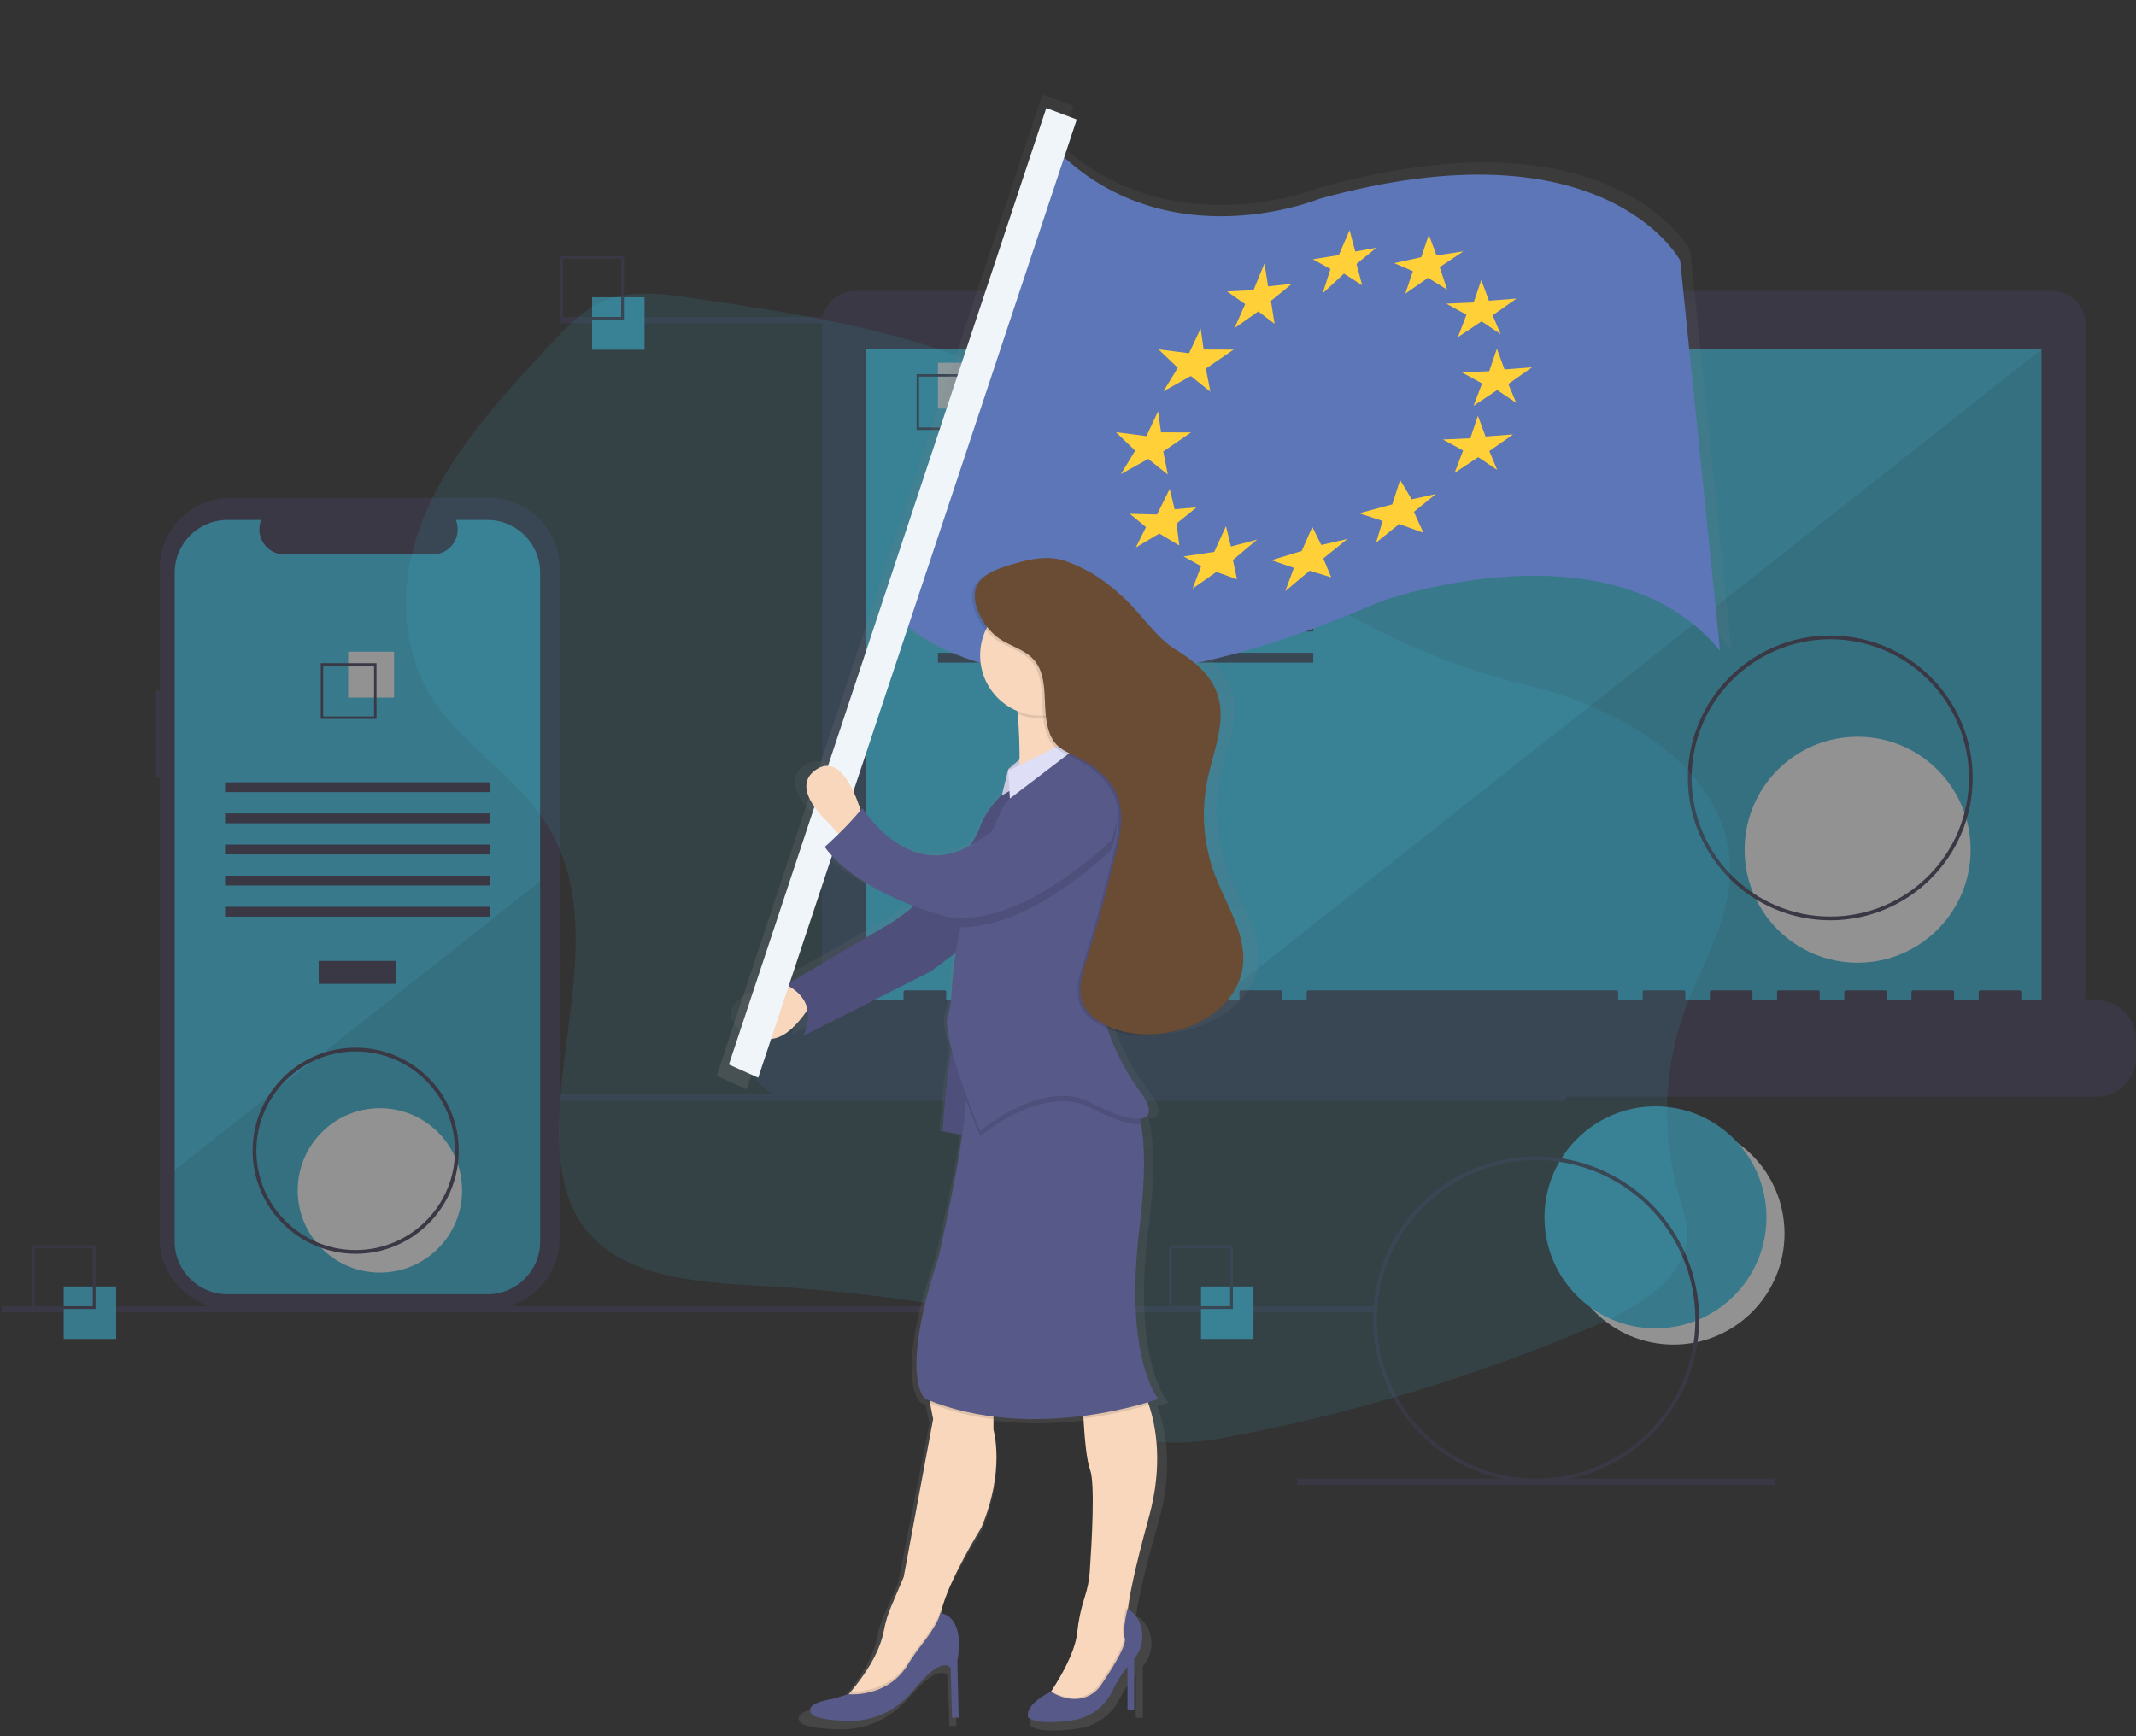 <?xml version="1.0" encoding="UTF-8"?>
<svg xmlns="http://www.w3.org/2000/svg" xmlns:xlink="http://www.w3.org/1999/xlink" width="342px" height="278px" viewBox="0 0 342 278">
  <rect x="0" y="0" width="342" height="278" fill="#333333" stroke="none"/>
  <title>eu-woman-flag</title>
  <defs>
    <linearGradient x1="50.003%" y1="99.999%" x2="50.003%" y2="0.005%" id="linearGradient-1">
      <stop stop-color="#808080" stop-opacity="0.25" offset="0%"></stop>
      <stop stop-color="#808080" stop-opacity="0.12" offset="54%"></stop>
      <stop stop-color="#808080" stop-opacity="0.1" offset="100%"></stop>
    </linearGradient>
    <linearGradient x1="70.249%" y1="79.309%" x2="38.347%" y2="12.968%" id="linearGradient-2">
      <stop stop-color="#808080" stop-opacity="0.25" offset="0%"></stop>
      <stop stop-color="#808080" stop-opacity="0.12" offset="54%"></stop>
      <stop stop-color="#808080" stop-opacity="0.1" offset="100%"></stop>
    </linearGradient>
  </defs>
  <g id="eu-woman-flag" stroke="none" stroke-width="1" fill="none" fill-rule="evenodd">
    <g id="undraw_progressive_app_m9ms" opacity="0.5" transform="translate(171, 139.5) scale(-1, 1) translate(-171, -139.5) translate(0, 41)" fill-rule="nonzero">
      <circle id="Oval" fill="#F2F2F2" cx="74.048" cy="156.529" r="17.773"></circle>
      <circle id="Oval" fill="#3EC1E6" cx="76.938" cy="153.929" r="17.773"></circle>
      <rect id="Rectangle" fill="#3F3D56" x="91.251" y="134.263" width="219.9" height="1"></rect>
      <path d="M205.138,5.596 L127.087,5.596 L127.087,3.987 L91.696,3.987 L91.696,5.596 L13.323,5.596 C11.923,5.596 10.58,6.152 9.59,7.142 C8.6,8.132 8.043,9.475 8.043,10.875 L8.043,117.751 C8.043,120.667 10.407,123.03 13.323,123.03 L205.138,123.03 C208.054,123.03 210.417,120.667 210.417,117.751 L210.417,10.875 C210.417,9.475 209.861,8.132 208.871,7.142 C207.881,6.152 206.538,5.596 205.138,5.596 L205.138,5.596 Z" id="Path" fill="#3F3D56"></path>
      <rect id="Rectangle" fill="#3EC1E6" x="15.122" y="14.926" width="188.217" height="106.174"></rect>
      <circle id="Oval" fill="#3EC1E6" cx="109.07" cy="10.1" r="1.93"></circle>
      <polygon id="Path" fill="#000000" opacity="0.1" points="149.512 121.1 15.122 121.1 15.122 14.926"></polygon>
      <circle id="Oval" fill="#F2F2F2" cx="44.572" cy="95.063" r="18.092"></circle>
      <rect id="Rectangle" fill="#3F3D56" x="152.986" y="72.187" width="17.582" height="3.674"></rect>
      <rect id="Rectangle" fill="#3F3D56" x="131.731" y="43.584" width="60.092" height="1.574"></rect>
      <rect id="Rectangle" fill="#3F3D56" x="131.731" y="48.57" width="60.092" height="1.574"></rect>
      <rect id="Rectangle" fill="#3F3D56" x="131.731" y="53.555" width="60.092" height="1.574"></rect>
      <rect id="Rectangle" fill="#3F3D56" x="131.731" y="58.541" width="60.092" height="1.574"></rect>
      <rect id="Rectangle" fill="#3F3D56" x="131.731" y="63.527" width="60.092" height="1.574"></rect>
      <rect id="Rectangle" fill="#F2F2F2" x="184.475" y="17.08" width="7.348" height="7.348"></rect>
      <path d="M195.234,27.839 L186.312,27.839 L186.312,18.917 L195.234,18.917 L195.234,27.839 Z M186.7,27.451 L194.846,27.451 L194.846,19.305 L186.7,19.305 L186.7,27.451 Z" id="Shape" fill="#3F3D56"></path>
      <path d="M215.702,119.17 L197.333,119.17 L197.333,117.846 C197.333,117.777 197.306,117.71 197.256,117.661 C197.207,117.611 197.141,117.584 197.071,117.584 L190.773,117.584 C190.703,117.584 190.637,117.611 190.588,117.661 C190.538,117.71 190.511,117.777 190.511,117.846 L190.511,119.17 L186.574,119.17 L186.574,117.846 C186.574,117.777 186.547,117.71 186.498,117.661 C186.448,117.611 186.382,117.584 186.312,117.584 L180.014,117.584 C179.945,117.584 179.878,117.611 179.829,117.661 C179.779,117.71 179.752,117.777 179.752,117.846 L179.752,119.17 L175.816,119.17 L175.816,117.846 C175.816,117.777 175.788,117.71 175.739,117.661 C175.69,117.611 175.623,117.584 175.553,117.584 L169.255,117.584 C169.186,117.584 169.119,117.611 169.07,117.661 C169.021,117.71 168.993,117.777 168.993,117.846 L168.993,119.17 L165.057,119.17 L165.057,117.846 C165.057,117.777 165.029,117.71 164.98,117.661 C164.931,117.611 164.864,117.584 164.794,117.584 L158.496,117.584 C158.427,117.584 158.36,117.611 158.311,117.661 C158.262,117.71 158.234,117.777 158.234,117.846 L158.234,119.17 L154.298,119.17 L154.298,117.846 C154.298,117.777 154.27,117.71 154.221,117.661 C154.172,117.611 154.105,117.584 154.035,117.584 L147.738,117.584 C147.668,117.584 147.601,117.611 147.552,117.661 C147.503,117.71 147.475,117.777 147.475,117.846 L147.475,119.17 L143.539,119.17 L143.539,117.846 C143.539,117.777 143.511,117.71 143.462,117.661 C143.413,117.611 143.346,117.584 143.277,117.584 L136.979,117.584 C136.909,117.584 136.842,117.611 136.793,117.661 C136.744,117.71 136.716,117.777 136.716,117.846 L136.716,119.17 L132.78,119.17 L132.78,117.846 C132.78,117.777 132.752,117.71 132.703,117.661 C132.654,117.611 132.587,117.584 132.518,117.584 L83.184,117.584 C83.115,117.584 83.048,117.611 82.999,117.661 C82.95,117.71 82.922,117.777 82.922,117.846 L82.922,119.17 L78.986,119.17 L78.986,117.846 C78.986,117.777 78.958,117.71 78.909,117.661 C78.86,117.611 78.793,117.584 78.723,117.584 L72.426,117.584 C72.356,117.584 72.289,117.611 72.24,117.661 C72.191,117.71 72.163,117.777 72.163,117.846 L72.163,119.17 L68.227,119.17 L68.227,117.846 C68.227,117.777 68.199,117.71 68.15,117.661 C68.101,117.611 68.034,117.584 67.965,117.584 L61.667,117.584 C61.597,117.584 61.53,117.611 61.481,117.661 C61.432,117.71 61.404,117.777 61.404,117.846 L61.404,119.17 L57.468,119.17 L57.468,117.846 C57.468,117.777 57.44,117.71 57.391,117.661 C57.342,117.611 57.275,117.584 57.206,117.584 L50.908,117.584 C50.838,117.584 50.771,117.611 50.722,117.661 C50.673,117.71 50.645,117.777 50.645,117.846 L50.645,119.17 L46.709,119.17 L46.709,117.846 C46.709,117.777 46.682,117.71 46.632,117.661 C46.583,117.611 46.516,117.584 46.447,117.584 L40.149,117.584 C40.079,117.584 40.013,117.611 39.963,117.661 C39.914,117.71 39.887,117.777 39.887,117.846 L39.887,119.17 L35.95,119.17 L35.95,117.846 C35.95,117.777 35.923,117.71 35.874,117.661 C35.824,117.611 35.758,117.584 35.688,117.584 L29.39,117.584 C29.32,117.584 29.254,117.611 29.205,117.661 C29.155,117.71 29.128,117.777 29.128,117.846 L29.128,119.17 L25.191,119.17 L25.191,117.846 C25.191,117.777 25.164,117.71 25.115,117.661 C25.065,117.611 24.999,117.584 24.929,117.584 L18.631,117.584 C18.562,117.584 18.495,117.611 18.446,117.661 C18.396,117.71 18.369,117.777 18.369,117.846 L18.369,119.17 L6.298,119.17 C2.82,119.17 0,121.989 0,125.467 L0,128.315 C0,131.793 2.82,134.613 6.298,134.613 L215.702,134.613 C219.18,134.613 222,131.793 222,128.315 L222,125.467 C222,121.989 219.18,119.17 215.702,119.17 L215.702,119.17 Z" id="Path" fill="#3F3D56"></path>
      <path d="M48.951,106.363 C36.359,106.363 26.151,96.155 26.151,83.563 C26.151,70.971 36.359,60.763 48.951,60.763 C61.544,60.763 71.751,70.971 71.751,83.563 C71.737,96.149 61.538,106.349 48.951,106.363 Z M48.951,61.363 C36.691,61.363 26.751,71.302 26.751,83.563 C26.751,95.824 36.691,105.763 48.951,105.763 C61.212,105.763 71.151,95.824 71.151,83.563 C71.138,71.308 61.206,61.377 48.951,61.363 Z" id="Shape" fill="#3F3D56"></path>
      <rect id="Rectangle" fill="#3F3D56" x="175.851" y="9.763" width="76.5" height="1"></rect>
      <rect id="Rectangle" fill="#3F3D56" x="121.851" y="168.163" width="219.9" height="1"></rect>
      <rect id="Rectangle" fill="#3F3D56" x="57.801" y="195.763" width="76.5" height="1"></rect>
      <rect id="Rectangle" fill="#3EC1E6" x="141.3" y="165" width="8.4" height="8.4"></rect>
      <path d="M154.8,168.6 L144.6,168.6 L144.6,158.4 L154.8,158.4 L154.8,168.6 Z M145.043,168.157 L154.357,168.157 L154.357,158.843 L145.043,158.843 L145.043,168.157 Z" id="Shape" fill="#3F3D56"></path>
      <rect id="Rectangle" fill="#3EC1E6" x="238.8" y="6.6" width="8.4" height="8.4"></rect>
      <path d="M252.3,10.2 L242.1,10.2 L242.1,-4.26325658e-15 L252.3,-4.26325658e-15 L252.3,10.2 Z M242.543,9.757 L251.857,9.757 L251.857,0.443 L242.543,0.443 L242.543,9.757 Z" id="Shape" fill="#3F3D56"></path>
      <rect id="Rectangle" fill="#3EC1E6" x="323.4" y="165" width="8.4" height="8.4"></rect>
      <path d="M336.9,168.6 L326.7,168.6 L326.7,158.4 L336.9,158.4 L336.9,168.6 Z M327.143,168.157 L336.457,168.157 L336.457,158.843 L327.143,158.843 L327.143,168.157 Z" id="Shape" fill="#3F3D56"></path>
      <path d="M317.151,69.587 L316.438,69.587 L316.438,50.039 C316.438,47.038 315.246,44.16 313.124,42.039 C311.002,39.917 308.124,38.725 305.124,38.725 L263.708,38.725 C260.707,38.725 257.829,39.917 255.707,42.039 C253.586,44.16 252.393,47.038 252.393,50.039 L252.393,157.283 C252.393,160.284 253.586,163.162 255.707,165.284 C257.829,167.406 260.707,168.598 263.708,168.598 L305.124,168.598 C308.124,168.598 311.002,167.406 313.124,165.284 C315.246,163.162 316.438,160.284 316.438,157.283 L316.438,83.502 L317.151,83.502 L317.151,69.587 Z" id="Path" fill="#3F3D56"></path>
      <path d="M314.028,50.704 L314.028,157.792 C314.029,162.459 310.247,166.243 305.58,166.243 L263.964,166.243 C259.298,166.243 255.516,162.458 255.516,157.792 L255.516,50.704 C255.516,46.038 259.299,42.256 263.964,42.256 L269.013,42.256 C268.509,43.494 268.653,44.901 269.399,46.011 C270.145,47.12 271.394,47.785 272.73,47.785 L296.457,47.785 C297.794,47.785 299.043,47.12 299.789,46.011 C300.534,44.901 300.679,43.494 300.174,42.256 L305.58,42.256 C310.246,42.256 314.028,46.038 314.028,50.704 Z" id="Path" fill="#3EC1E6"></path>
      <rect id="Rectangle" fill="#3F3D56" x="278.574" y="112.865" width="12.397" height="3.674"></rect>
      <rect id="Rectangle" fill="#3F3D56" x="263.586" y="84.262" width="42.372" height="1.574"></rect>
      <rect id="Rectangle" fill="#3F3D56" x="263.586" y="89.248" width="42.372" height="1.574"></rect>
      <rect id="Rectangle" fill="#3F3D56" x="263.586" y="94.234" width="42.372" height="1.574"></rect>
      <rect id="Rectangle" fill="#3F3D56" x="263.586" y="99.22" width="42.372" height="1.574"></rect>
      <rect id="Rectangle" fill="#3F3D56" x="263.586" y="104.206" width="42.372" height="1.574"></rect>
      <rect id="Rectangle" fill="#F2F2F2" x="278.905" y="63.354" width="7.348" height="7.348"></rect>
      <path d="M281.718,65.191 L281.718,74.113 L290.64,74.113 L290.64,65.191 L281.718,65.191 Z M290.253,73.726 L282.105,73.726 L282.105,65.578 L290.253,65.578 L290.253,73.726 Z" id="Shape" fill="#3F3D56"></path>
      <path d="M314.028,146.356 L314.028,157.792 C314.029,162.459 310.247,166.242 305.58,166.243 L263.964,166.243 C259.298,166.242 255.516,162.459 255.516,157.792 L255.516,100.129 L290.577,127.828 L291.177,128.302 L297.699,133.453 L298.308,133.936 L314.028,146.356 Z" id="Path" fill="#000000" opacity="0.1"></path>
      <circle id="Oval" fill="#F2F2F2" cx="281.172" cy="149.612" r="13.16"></circle>
      <path d="M96.051,196.363 C81.637,196.363 69.951,184.678 69.951,170.263 C69.951,155.848 81.637,144.163 96.051,144.163 C110.466,144.163 122.151,155.848 122.151,170.263 C122.135,184.671 110.459,196.347 96.051,196.363 L96.051,196.363 Z M96.051,144.763 C81.968,144.763 70.551,156.18 70.551,170.263 C70.551,184.346 81.968,195.763 96.051,195.763 C110.135,195.763 121.551,184.346 121.551,170.263 C121.535,156.186 110.128,144.779 96.051,144.763 Z" id="Shape" fill="#3F3D56"></path>
      <path d="M285.051,159.763 C275.939,159.763 268.551,152.376 268.551,143.263 C268.551,134.15 275.939,126.763 285.051,126.763 C294.164,126.763 301.551,134.15 301.551,143.263 C301.541,152.371 294.16,159.753 285.051,159.763 Z M285.051,127.363 C276.27,127.363 269.151,134.482 269.151,143.263 C269.151,152.044 276.27,159.163 285.051,159.163 C293.833,159.163 300.951,152.044 300.951,143.263 C300.942,134.486 293.829,127.373 285.051,127.363 Z" id="Shape" fill="#3F3D56"></path>
    </g>
    <g id="undraw_gdpr_3xfb" transform="translate(186, 127) scale(-1, 1) translate(-186, -127) translate(64, -24)" fill-rule="nonzero">
      <path d="M31.095,165.442 C31.727,172.533 35.756,178.952 38.215,185.704 C41.693,195.295 42.022,205.741 39.152,215.529 C38.567,217.542 37.845,219.56 37.845,221.62 C37.845,228.724 45.956,233.439 53.327,236.575 C72.061,244.51 91.601,250.4 111.605,254.142 C118.146,255.375 126.316,255.907 130.455,251.271 C132.443,249.045 132.923,246.138 134.382,243.641 C138.102,237.274 147.154,234.798 155.279,233.382 C165.075,231.674 174.964,230.539 184.893,229.982 C194.889,229.421 206.239,228.932 212.864,222.385 C217.074,218.222 218.3,212.478 218.468,207.052 C219.018,189.254 210.493,169.994 221.434,154.579 C226.022,148.114 233.512,143.392 238.066,136.909 C244.658,127.514 244.089,115.582 239.626,105.569 C235.163,95.557 227.258,87.044 219.466,78.701 C216.877,75.941 214.127,73.072 210.253,71.793 C206.226,70.462 201.66,71.073 197.342,71.703 C177.704,74.564 157.314,77.678 140.843,87.504 C132.662,92.383 125.828,98.711 118.527,104.532 C102.767,117.109 84.499,128.724 63.683,133.689 C46.769,137.722 29.565,148.601 31.095,165.442 Z" id="Path" fill="#3EC1E6" opacity="0.1"></path>
      <path d="M183.751,181.638 C183.911,181.556 184.075,181.481 184.243,181.416 C184.243,181.416 170.345,173.585 166.475,171.411 C165.077,170.576 163.743,169.638 162.484,168.603 C167.318,166.851 174.08,163.719 177.653,159.017 C177.653,159.017 176.642,158.174 175.344,156.951 L176.739,155.319 C176.739,155.319 184.027,149.447 179.018,146.403 C174.946,143.929 172.378,150.499 171.558,153.051 L171.272,152.713 C171.272,152.713 163.431,164.69 152.857,158.734 C152.199,157.809 151.651,156.81 151.226,155.757 C150.425,153.752 149.153,151.97 147.518,150.56 L146.443,146.403 L144.525,144.822 C144.525,142.551 144.599,139.817 144.862,137.407 C144.878,137.254 144.894,137.102 144.912,136.952 C148.62,135.479 151.236,131.987 151.236,127.911 C151.237,126.479 150.909,125.065 150.279,123.779 C151.779,122.063 152.867,119.734 152.544,117.711 C152.291,116.144 150.953,115.122 149.348,114.401 C147.804,113.619 145.917,113.161 144.504,112.776 C141.906,112.072 139.067,111.738 136.539,112.652 C132.36,114.158 129.778,115.894 126.528,118.824 C123.96,121.139 121.135,125.171 118.101,126.913 C115.067,128.656 112.098,130.915 110.921,134.08 C109.263,138.556 111.535,143.366 112.56,148.011 C113.704,153.24 113.256,158.691 111.272,163.662 C109.283,168.634 105.727,173.491 106.6,178.746 C107.274,182.737 110.433,185.825 114.319,187.608 C116.044,188.459 117.885,189.049 119.783,189.361 C123.056,189.897 126.552,189.725 129.575,188.488 C128.302,192.127 126.458,195.541 124.111,198.6 C121.87,201.452 122.089,203.002 124.071,203.151 C124.001,203.418 123.936,203.702 123.875,204.003 C123.231,207.162 123.026,212.329 124.111,220.783 C126.845,242.097 120.922,248.619 120.922,248.619 C120.922,248.619 121.556,248.842 122.702,249.172 C122.655,249.3 122.608,249.431 122.561,249.566 C121.307,253.126 120.12,259.396 122.52,267.769 C125.106,276.769 125.864,280.915 126.083,282.694 L126.083,282.799 C125.824,282.9 124.88,283.348 124.185,284.747 C123.216,286.752 123.543,289.143 125.015,290.815 L125.015,299.073 L126.154,299.073 L126.154,292.112 C127.155,293.3 128.011,294.603 128.706,295.992 C130.021,298.63 132.569,300.435 135.494,300.799 C138.427,301.197 141.663,301.342 143.011,300.374 C143.011,300.374 144.022,298.47 139.185,296.161 L139.145,296.1 C137.554,293.781 135.1,289.756 134.729,286.598 C134.525,284.66 134.107,282.75 133.482,280.904 L133.482,280.904 C132.998,279.517 132.699,278.072 132.592,276.607 C132.255,272.127 131.669,262.308 132.538,260.14 C133.125,258.681 133.472,255.017 133.667,251.815 C133.667,251.67 133.684,251.525 133.694,251.383 C138.754,252.031 143.872,252.068 148.94,251.494 L148.94,253.618 C148.94,253.618 146.891,260.144 150.99,269.494 C150.99,269.494 156.548,277.985 157.806,283.001 C157.842,283.145 157.874,283.285 157.903,283.422 C157.158,283.51 153.875,284.282 155.092,291.239 L154.863,300.374 L156.002,300.374 L156.231,292.328 C156.231,292.328 157.371,290.37 161.244,294.502 C161.83,295.129 162.361,295.71 162.835,296.245 C165.646,299.367 169.7,301.076 173.898,300.91 C176.385,300.822 178.762,300.573 179.692,299.939 C179.692,299.939 181.971,298.2 176.274,297.33 L173.652,296.552 L173.554,296.552 L173.18,296.134 C171.191,293.882 168.302,290.066 167.564,286.19 C167.302,284.853 166.888,283.55 166.33,282.307 L164.2,277.513 L159.188,251.875 C159.188,251.875 159.451,250.749 159.707,249.371 C159.734,249.219 159.764,249.061 159.791,248.906 L160.553,248.612 C160.553,248.612 165.11,245.349 158.274,225.56 C158.274,225.56 155.618,214.537 154.273,205.756 L157.59,205.119 C157.59,205.119 157.078,197.366 156.056,191.973 C156.73,189.445 157.101,187.254 156.68,186.182 C156.332,185.207 156.136,184.183 156.1,183.148 C155.967,180.81 155.716,178.48 155.348,176.167 L159.639,179.201 L181.28,189.651 C180.451,187.945 180.319,186.546 180.558,185.417 C182.136,187.672 186.322,192.704 189.936,188.562 C193.624,184.372 186.579,182.282 183.751,181.638 Z" id="Path" fill="url(#linearGradient-1)"></path>
      <path d="M180.67,181.709 C180.67,181.709 191.824,183.64 187.533,188.788 C183.242,193.935 178.094,184.712 178.094,184.712 L180.67,181.709 Z" id="Path" fill="#F8D7BD"></path>
      <path d="M143.561,148.463 C143.561,148.463 149.136,151.038 151.067,156.398 C152.999,161.757 161.793,169.696 165.437,171.843 C169.081,173.99 182.166,181.709 182.166,181.709 C182.166,181.709 176.591,183.853 179.379,189.86 L159.002,179.565 L149.783,172.702 L143.561,148.463 Z" id="Path" fill="#575988"></path>
      <path d="M143.561,148.463 C143.561,148.463 149.136,151.038 151.067,156.398 C152.999,161.757 161.793,169.696 165.437,171.843 C169.081,173.99 182.166,181.709 182.166,181.709 C182.166,181.709 176.591,183.853 179.379,189.86 L159.002,179.565 L149.783,172.702 L143.561,148.463 Z" id="Path" fill="#000000" opacity="0.1"></path>
      <g id="Group" transform="translate(122, 124) scale(-1, 1) rotate(42) translate(-122, -124) translate(51, 22)">
        <path d="M93.792,0.83 C93.792,0.83 69.226,-8.143 43.102,32.923 C43.102,32.923 32.12,55.844 7.581,55.753 L4.952,49.76 L8.52651283e-14,51.705 L66.404,203.391 L71.413,201.783 L40.139,129.938 C50.515,129.142 73.635,121.673 94.722,75.112 C94.722,75.112 113.666,39.752 141.408,43.932 L93.792,0.83 Z" id="Path" fill="url(#linearGradient-2)"></path>
        <path d="M3.543,56.414 L35.73,129.203 C35.73,129.203 66.944,136.821 94.584,75.796 C94.584,75.796 113.124,41.208 140.252,45.297 L93.688,3.132 C93.688,3.132 69.654,-5.632 44.103,34.528 C44.1,34.528 31.635,60.567 3.543,56.414 Z" id="Path" fill="#5D76B7"></path>
        <polygon id="Path" fill="#FFD037" points="44.538 48.011 46.102 52.373 43.092 55.362 46.601 54.931 47.912 58.922 48.951 54.392 52.217 54.129 49.321 51.779 49.992 47.505 47.434 50.364"></polygon>
        <polygon id="Path" fill="#FFD037" points="51.104 34.946 52.497 39.061 49.864 42.334 52.996 41.616 54.674 45.355 55.092 40.713 58.517 40.157 55.547 38.222 56.181 34.153 54.074 36.88"></polygon>
        <polygon id="Path" fill="#FFD037" points="61.025 26.994 62.531 30.486 59.946 34.089 63.034 33.044 64.54 36.537 65.542 32.215 69.091 31.575 65.788 29.684 66.913 25.278 64.156 28.635"></polygon>
        <polygon id="Path" fill="#FFD037" points="72.111 26.761 73.621 30.253 70.487 33.331 74.073 32.482 75.458 36.058 76.584 31.652 80.218 31.137 77.255 29.738 78.293 25.207 75.246 28.406"></polygon>
        <polygon id="Path" fill="#FFD037" points="81.33 33.267 82.837 36.759 79.706 39.837 83.292 38.987 84.678 42.564 85.8 38.158 89.434 37.642 86.471 36.243 87.512 31.713 84.462 34.912"></polygon>
        <polygon id="Path" fill="#FFD037" points="86.262 43.282 87.769 46.774 84.637 49.851 88.22 49.002 89.609 52.578 90.731 48.173 94.365 47.657 91.402 46.258 92.444 41.728 89.393 44.926"></polygon>
        <polygon id="Path" fill="#FFD037" points="83.885 59.259 85.564 62.997 82.581 67.602 86.194 66.007 87.742 69.291 88.49 64.602 92.312 63.044 88.935 61.571 89.643 57.092 87.34 60.317"></polygon>
        <polygon id="Path" fill="#FFD037" points="78.472 74.252 79.783 78.243 77.167 82.592 80.66 81.085 82.129 84.786 82.83 79.764 86.113 78.22 83.151 76.821 83.936 71.923 81.472 75.442"></polygon>
        <polygon id="Path" fill="#FFD037" points="68.117 83.411 69.472 87.732 66.31 91.555 69.442 90.837 70.83 94.416 71.869 89.886 75.115 88.548 72.56 86.687 73.261 81.668 70.881 85.308"></polygon>
        <polygon id="Path" fill="#FFD037" points="57.425 85.002 58.658 89.407 55.352 92.239 58.702 92.097 59.673 95.599 60.967 91.437 64.638 90.712 61.952 88.399 62.585 84.331 60.189 86.899"></polygon>
        <polygon id="Path" fill="#FFD037" points="47.724 77.013 48.998 81.213 44.946 84.014 49.213 84.149 50.033 88.48 51.647 83.734 55.658 83.498 52.642 81.233 53.916 75.995 50.329 79.204"></polygon>
        <polygon id="Path" fill="#FFD037" points="43.918 62.593 45.192 66.793 41.14 69.594 45.408 69.725 46.227 74.06 47.842 69.311 51.853 69.078 48.833 66.813 50.11 61.575 46.524 64.78"></polygon>
        <polygon id="Path" fill="#F0F5FA" points="1.928 52.902 66.651 200.728 71.548 199.153 6.782 50.997"></polygon>
      </g>
      <path d="M169.944,154.682 C169.944,154.682 172.519,144.172 177.238,147.175 C181.957,150.179 175.094,155.97 175.094,155.97 L173.163,158.329 L169.944,154.682 Z" id="Path" fill="#F8D7BD"></path>
      <polygon id="Path" fill="#DEDFF7" points="144.12 145.065 146.564 147.175 147.596 151.362 145.92 150.391 145.92 147.175 144.117 146.96"></polygon>
      <polygon id="Path" fill="#000000" opacity="0.1" points="144.12 145.065 146.564 147.175 147.596 151.362 145.92 150.391 145.92 147.175 144.117 146.96"></polygon>
      <path d="M151.391,187.5 L152.817,205.948 L157.081,205.089 C157.081,205.089 156.134,190.075 154.239,187.5 C152.345,184.925 151.391,187.5 151.391,187.5 Z" id="Path" fill="#575988"></path>
      <path d="M151.391,187.5 L152.817,205.948 L157.081,205.089 C157.081,205.089 156.134,190.075 154.239,187.5 C152.345,184.925 151.391,187.5 151.391,187.5 Z" id="Path" fill="#000000" opacity="0.1"></path>
      <path d="M140.985,296.68 L134.122,297.752 L130.263,294.748 L127.475,285.954 L127.475,282.731 C127.481,282.346 127.455,281.96 127.398,281.579 C127.192,279.836 126.478,275.737 124.027,266.858 C121.765,258.61 122.884,252.428 124.064,248.919 C124.425,247.769 124.916,246.665 125.527,245.626 L134.749,245.626 C134.749,245.626 134.699,248.184 134.527,251.14 C134.342,254.299 134.018,257.916 133.462,259.355 C132.639,261.492 133.202,271.176 133.512,275.596 C133.613,277.036 133.895,278.459 134.352,279.829 L134.352,279.829 C134.941,281.654 135.336,283.537 135.528,285.445 C135.865,288.563 138.188,292.524 139.684,294.819 C140.446,295.958 140.985,296.68 140.985,296.68 Z" id="Path" fill="#F8D7BD"></path>
      <path d="M173.591,296.889 L170.588,297.748 L164.797,295.389 L157.502,287.67 L157.502,283.382 C157.47,282.884 157.392,282.39 157.27,281.906 C156.087,276.957 150.865,268.584 150.865,268.584 C147.006,259.362 148.934,252.927 148.934,252.927 L148.934,246.273 C148.934,246.273 159.016,242.842 159.444,244.129 C159.683,244.851 159.383,246.998 159.076,248.737 C158.834,250.085 158.588,251.204 158.588,251.204 L163.307,276.516 L165.312,281.235 C165.838,282.465 166.227,283.749 166.472,285.064 C167.17,288.876 169.89,292.648 171.761,294.87 C172.806,296.134 173.591,296.889 173.591,296.889 Z" id="Path" fill="#F8D7BD"></path>
      <path d="M140.985,296.68 L134.122,297.752 L130.263,294.748 L127.475,285.954 L127.475,282.731 C127.481,282.346 127.455,281.96 127.398,281.579 C127.491,281.524 127.589,281.479 127.691,281.444 C127.691,281.444 128.551,284.663 128.119,286.163 C127.782,287.36 130.704,291.829 131.908,293.579 C132.502,294.478 133.368,295.165 134.379,295.54 C136.721,296.37 138.97,295.251 139.704,294.819 C140.446,295.958 140.985,296.68 140.985,296.68 Z" id="Path" fill="#000000" opacity="0.1"></path>
      <path d="M139.742,294.866 C139.742,294.866 137.025,296.761 134.163,295.746 C133.154,295.375 132.289,294.692 131.692,293.798 C130.489,292.035 127.56,287.565 127.903,286.382 C128.331,284.882 127.475,281.663 127.475,281.663 C127.475,281.663 126.387,282 125.621,283.611 C124.706,285.593 125.01,287.924 126.403,289.604 L126.403,297.748 L127.475,297.748 L127.475,290.892 C128.422,292.07 129.228,293.354 129.879,294.718 C131.068,297.284 133.481,299.07 136.283,299.457 C139.044,299.848 142.091,299.993 143.362,299.039 C143.345,299.039 144.289,297.162 139.742,294.866 Z" id="Path" fill="#575988"></path>
      <path d="M173.591,296.889 L170.588,297.748 L164.797,295.389 L157.502,287.67 L157.502,283.382 C157.47,282.884 157.392,282.39 157.27,281.906 C157.347,281.892 157.424,281.884 157.502,281.882 C157.502,282.998 159.403,285.654 160.738,287.376 C161.434,288.281 162.083,289.22 162.683,290.191 C165.461,294.667 170.271,294.91 171.751,294.883 C172.806,296.134 173.591,296.889 173.591,296.889 Z" id="Path" fill="#000000" opacity="0.1"></path>
      <path d="M157.502,282.307 C157.502,282.307 153.427,282.307 154.715,290.029 L154.502,299.039 L155.574,299.039 L155.79,291.104 C155.79,291.104 156.862,289.173 160.509,293.248 C161.062,293.866 161.562,294.439 162.009,294.967 C164.592,298.018 168.433,299.715 172.428,299.569 C174.767,299.481 177.009,299.231 177.885,298.611 C177.885,298.611 180.029,296.896 174.666,296.036 L172.199,295.284 C172.199,295.284 166,295.958 162.687,290.616 C162.086,289.64 161.436,288.696 160.738,287.788 C159.407,286.079 157.502,283.422 157.502,282.307 Z" id="Path" fill="#575988"></path>
      <path d="M125.544,245.629 L134.766,245.629 C134.766,245.629 134.716,248.188 134.544,251.144 C131.006,250.691 127.511,249.948 124.094,248.922 C124.451,247.773 124.937,246.669 125.544,245.629 L125.544,245.629 Z" id="Path" fill="#000000" opacity="0.1"></path>
      <path d="M159.063,248.737 C155.798,249.99 152.392,250.837 148.92,251.258 L148.92,246.273 C148.92,246.273 159.002,242.842 159.43,244.129 C159.673,244.851 159.373,247.001 159.063,248.737 Z" id="Path" fill="#000000" opacity="0.1"></path>
      <path d="M159.862,247.989 C142.273,255.283 122.54,247.989 122.54,247.989 C122.54,247.989 128.116,241.554 125.544,220.534 C124.533,212.198 124.715,207.101 125.321,203.983 C126.242,199.24 128.116,199.085 128.116,199.085 L153.427,196.082 C153.201,196.942 153.188,198.391 153.312,200.194 C153.916,208.736 157.715,225.253 157.715,225.253 C164.153,244.773 159.862,247.989 159.862,247.989 Z" id="Path" fill="#575988"></path>
      <path d="M146.348,133.018 C145.694,133.999 145.3,136.001 145.064,138.307 C144.535,143.558 144.845,150.391 144.845,150.391 C144.845,150.391 131.76,157.47 134.763,148.247 C136.5,142.55 135.964,136.401 133.266,131.09 C133.266,131.09 148.496,129.802 146.348,133.018 Z" id="Path" fill="#F8D7BD"></path>
      <path d="M146.348,133.018 C145.694,133.999 145.3,136.001 145.064,138.307 C141.781,139.645 138.028,139.076 135.289,136.824 C134.884,134.829 134.203,132.9 133.266,131.093 C133.266,131.093 148.496,129.802 146.348,133.018 Z" id="Path" fill="#000000" opacity="0.1"></path>
      <circle id="Oval" fill="#F8D7BD" cx="141.413" cy="128.943" r="9.654"></circle>
      <path d="M153.312,200.194 C152.136,203.424 151.067,205.948 151.067,205.948 C151.067,205.948 140.985,197.366 133.266,201.445 C129.622,203.366 126.842,204.192 125.325,203.983 C126.245,199.24 128.119,199.085 128.119,199.085 L153.43,196.082 C153.201,196.942 153.188,198.388 153.312,200.194 Z" id="Path" fill="#000000" opacity="0.1"></path>
      <path d="M151.067,205.089 C151.067,205.089 140.985,196.51 133.266,200.585 C125.547,204.661 121.684,203.804 125.544,198.654 C129.403,193.503 134.554,182.565 130.691,174.415 C126.828,166.264 125.328,153.394 128.331,149.963 C131.335,146.531 134.122,142.669 134.122,141.812 C134.122,141.812 145.061,149.747 147.208,152.966 C147.825,153.89 148.833,156.249 149.952,159.145 C150.555,160.709 151.196,162.428 151.826,164.161 C152.811,166.878 153.611,169.66 154.219,172.487 C154.99,176.094 155.475,179.757 155.672,183.442 C155.706,184.458 155.89,185.465 156.218,186.428 C157.502,189.86 151.067,205.089 151.067,205.089 Z" id="Path" fill="#575988"></path>
      <path d="M146.564,147.391 L146.311,151.867 L133.927,142.429 C133.927,142.429 133.691,140.535 136.91,142.463 C140.129,144.391 146.564,147.391 146.564,147.391 Z" id="Path" fill="#DEDFF7"></path>
      <path d="M154.216,172.487 C142.887,172.696 130.047,160.045 130.047,160.045 C125.544,148.035 140.773,150.607 140.773,150.607 C140.773,150.607 142.027,153.836 149.952,159.145 C150.555,160.709 151.196,162.428 151.826,164.161 C152.81,166.879 153.609,169.66 154.216,172.487 Z" id="Path" fill="#000000" opacity="0.1"></path>
      <path d="M130.047,158.545 C130.047,158.545 144.633,172.915 156.43,170.771 C156.43,170.771 170.372,167.339 175.951,159.617 C175.951,159.617 172.303,156.398 169.944,153.398 C169.944,153.398 162.437,165.408 152.355,159.189 C142.273,152.97 140.773,149.107 140.773,149.107 C140.773,149.107 125.544,146.531 130.047,158.545 Z" id="Path" fill="#575988"></path>
      <path d="M145.158,114.236 C142.711,113.542 140.038,113.225 137.658,114.111 C133.721,115.598 131.291,117.31 128.22,120.199 C125.8,122.481 123.137,126.458 120.289,128.171 C117.44,129.883 114.656,132.115 113.547,135.249 C111.987,139.665 114.124,144.408 115.091,148.989 C116.169,154.144 115.748,159.5 113.878,164.424 C112.003,169.325 108.656,174.118 109.496,179.302 C110.375,184.847 115.94,188.609 121.472,189.556 C125.24,190.203 129.319,189.806 132.521,187.722 C133.424,187.176 134.186,186.426 134.746,185.531 C136.111,183.172 135.215,180.202 134.372,177.607 C132.646,172.291 131.284,166.864 129.919,161.444 C129.124,158.279 128.335,154.884 129.461,151.82 C130.56,148.83 133.3,146.737 136.165,145.342 C137.288,144.796 138.484,144.303 139.327,143.387 C139.79,142.863 140.149,142.256 140.382,141.597 C141.825,137.751 140.207,132.789 142.991,129.765 C144.407,128.228 146.588,127.696 148.334,126.546 C150.538,125.093 152.716,121.662 152.301,118.878 C151.849,115.945 147.69,114.954 145.158,114.236 Z" id="Path" fill="#000000" opacity="0.1"></path>
      <path d="M144.727,114.02 C142.28,113.326 139.607,113.009 137.227,113.896 C133.29,115.382 130.86,117.094 127.789,119.983 C125.369,122.265 122.706,126.243 119.857,127.955 C117.009,129.667 114.225,131.899 113.116,135.034 C111.555,139.449 113.692,144.192 114.66,148.773 C115.737,153.928 115.316,159.284 113.446,164.208 C111.572,169.109 108.225,173.902 109.064,179.087 C109.944,184.631 115.509,188.393 121.04,189.34 C124.809,189.988 128.888,189.59 132.09,187.507 C132.993,186.961 133.755,186.21 134.315,185.316 C135.68,182.956 134.783,179.987 133.94,177.391 C132.215,172.075 130.853,166.648 129.488,161.228 C128.692,158.063 127.903,154.669 129.029,151.604 C130.128,148.615 132.869,146.521 135.734,145.126 C136.856,144.58 138.053,144.088 138.896,143.171 C139.359,142.648 139.717,142.04 139.951,141.381 C141.393,137.535 139.775,132.573 142.56,129.549 C143.975,128.012 146.156,127.48 147.902,126.33 C150.107,124.878 152.284,121.446 151.87,118.662 C151.421,115.733 147.262,114.738 144.727,114.02 Z" id="Path" fill="#6A4B34"></path>
    </g>
  </g>
</svg>
